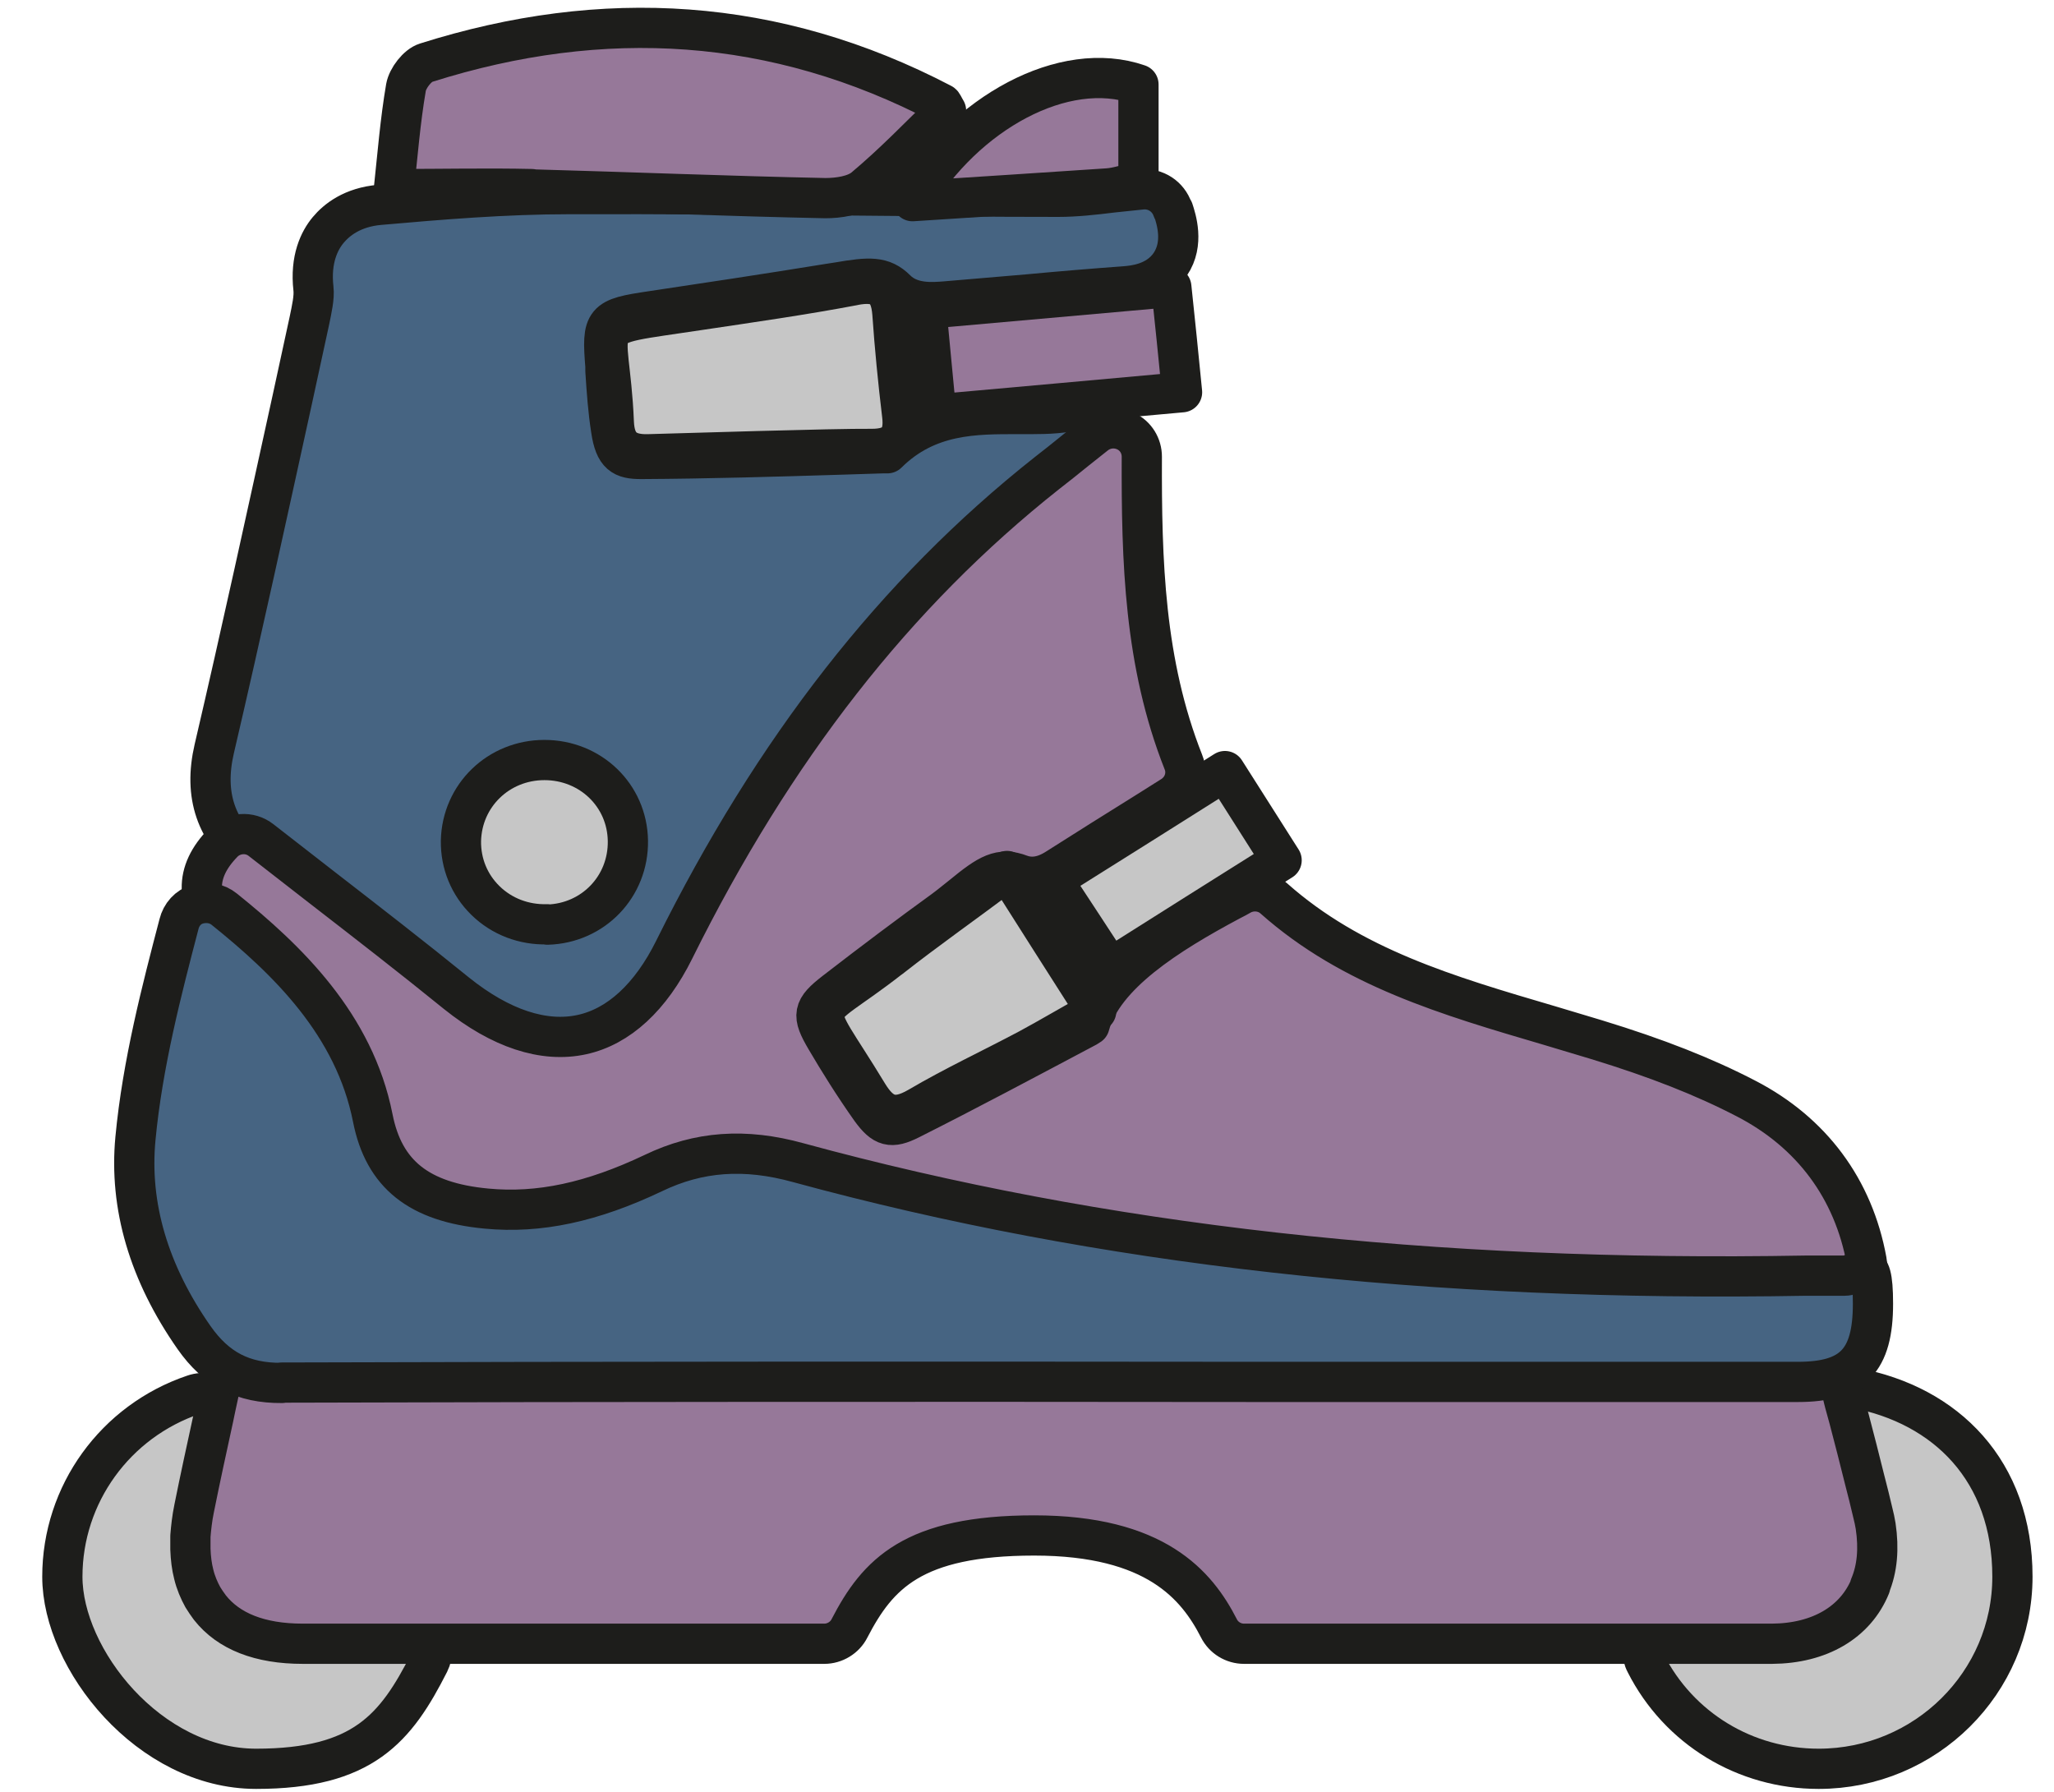 <svg viewBox="0 0 612.7 534.5" xmlns:xlink="http://www.w3.org/1999/xlink" version="1.1" xmlns="http://www.w3.org/2000/svg">
  <defs>
    <style>
      .cls-1, .cls-2 {
        fill: none;
      }

      .cls-3 {
        fill: #466482;
      }

      .cls-4 {
        clip-path: url(#clippath-1);
      }

      .cls-5 {
        isolation: isolate;
      }

      .cls-2 {
        stroke: #1d1d1b;
        stroke-linecap: round;
        stroke-linejoin: round;
        stroke-width: 12px;
      }

      .cls-6 {
        fill: #c6c6c6;
      }

      .cls-7 {
        fill: #967899;
      }

      .cls-8 {
        clip-path: url(#clippath);
      }
    </style>
    <clipPath id="clippath">
      <rect height="594.1" width="685.7" y="-56.7" x="-53" class="cls-1"></rect>
    </clipPath>
    <clipPath id="clippath-1">
      <rect height="594.1" width="685.7" y="-56.7" x="-53" class="cls-1"></rect>
    </clipPath>
  </defs>
  
  <g>
    <g id="Ebene_1">
      <g data-name="Ebene_1" id="Ebene_1-2">
        <g class="cls-5">
          <g id="Layer_1">
            <g class="cls-8">
              <g class="cls-4">
                <g>
                  <path d="M66.8,475.6c-4.5-5.5-5.7-13.8-3.5-24.5,1.7-8.4,3.6-16.6,5.5-25.3.7-3-.3-6-2.6-8.1s-5.5-2.7-8.4-1.7c-23.4,7.9-39.2,29.7-39.2,54.3s25.9,57.3,57.8,57.3,41.7-12.1,51.6-31.6c1.3-2.6,1.2-5.7-.3-8.2s-4.3-4-7.2-4h-30.8c-10.8,0-18.5-2.8-23-8.3h.1Z" class="cls-6"></path>
                  <path d="M66.8,475.6c-4.5-5.5-5.7-13.8-3.5-24.5,1.7-8.4,3.6-16.6,5.5-25.3.7-3-.3-6-2.6-8.1s-5.5-2.7-8.4-1.7c-23.4,7.9-39.2,29.7-39.2,54.3s25.9,57.3,57.8,57.3,41.7-12.1,51.6-31.6c1.3-2.6,1.2-5.7-.3-8.2s-4.3-4-7.2-4h-30.8c-10.8,0-18.5-2.8-23-8.3h.1Z" class="cls-2"></path>
                  <path d="M543.5,424.4v.2l.2.6c2.4,9,4.8,18.3,7.1,27.5,2.8,11.5-.3,18.5-3.3,22.4-5.6,7.1-14.7,8.7-21.4,8.8h-27.7c-2.9,0-5.7,1.5-7.2,4s-1.7,5.6-.3,8.2c9.9,19.5,29.7,31.5,51.6,31.5,31.9,0,57.8-25.7,57.8-57.3s-19.8-51.2-47-56.3c-2.8-.5-5.8.4-7.7,2.5-2,2.1-2.7,5.1-2,7.8" class="cls-6"></path>
                  <path d="M543.5,424.4v.2l.2.6c2.4,9,4.8,18.3,7.1,27.5,2.8,11.5-.3,18.5-3.3,22.4-5.6,7.1-14.7,8.7-21.4,8.8h-27.7c-2.9,0-5.7,1.5-7.2,4s-1.7,5.6-.3,8.2c9.9,19.5,29.7,31.5,51.6,31.5,31.9,0,57.8-25.7,57.8-57.3s-19.8-51.2-47-56.3c-2.8-.5-5.8.4-7.7,2.5-2,2.1-2.7,5.1-2,7.8h0Z" class="cls-2"></path>
                  <path d="M557.9,473.1c-4.4,10.8-15.1,17.1-29.3,17.2h-157.5c-3.2,0-6.1-1.8-7.5-4.6-6.6-12.9-18.9-27.7-55.1-27.7s-46.7,11.5-55.1,27.7c-1.4,2.8-4.4,4.6-7.5,4.6H90.3c-12.8,0-22.1-3.7-27.7-10.8-.8-1.1-1.5-2.1-2.1-3.1-1.1-2-2.1-4.3-2.7-6.8-.6-2.3-.9-4.8-1-7.5v-3.9c.2-2.5.5-5.3,1.1-8.2,1.8-9,3.8-18.1,5.8-27.3l.6-2.9,1.8-8.3c.8-3.9,4.3-6.6,8.3-6.6h465.8c3.9,0,7.2,2.6,8.2,6.3l1.1,4.1.4,1.7.3,1.2.3,1.1,1.1,4c1.6,6,3.1,12,4.6,18,.9,3.4,1.7,6.7,2.5,10.1.3,1.2.6,2.5.8,3.8,1,6.7.5,12.7-1.7,17.9h.1Z" class="cls-7"></path>
                  <path d="M557.9,473.1c-4.4,10.8-15.1,17.1-29.3,17.2h-157.5c-3.2,0-6.1-1.8-7.5-4.6-6.6-12.9-18.9-27.7-55.1-27.7s-46.7,11.5-55.1,27.7c-1.4,2.8-4.4,4.6-7.5,4.6H90.3c-12.8,0-22.1-3.7-27.7-10.8-.8-1.1-1.5-2.1-2.1-3.1-1.1-2-2.1-4.3-2.7-6.8-.6-2.3-.9-4.8-1-7.5v-3.9c.2-2.5.5-5.3,1.1-8.2,1.8-9,3.8-18.1,5.8-27.3l.6-2.9,1.8-8.3c.8-3.9,4.3-6.6,8.3-6.6h465.8c3.9,0,7.2,2.6,8.2,6.3l1.1,4.1.4,1.7.3,1.2.3,1.1,1.1,4c1.6,6,3.1,12,4.6,18,.9,3.4,1.7,6.7,2.5,10.1.3,1.2.6,2.5.8,3.8,1,6.7.5,12.7-1.7,17.9h.1Z" class="cls-2"></path>
                  <path d="M349.8,62.5c-1.3-3.9-5.1-6.4-9.2-6-2.9.3-5.8.6-8.6.9-5.7.7-11.1,1.3-16.3,1.3-20.4,0-40.8-.2-61.2-.4-27.7-.2-56.4-.5-84.7-.4-19.1,0-38.4,1.6-56.5,3.2-8.2.7-12.9,4.5-15.4,7.5-2.6,3.1-5.4,8.7-4.4,17.5.3,2.6-.5,6.1-1.2,9.5l-5.1,23.5c-7.5,34.2-15.2,69.6-23.3,104.3-3.2,13.8.5,24.7,11.4,33.2,8.7,6.8,17.3,13.6,25.9,20.5,12.1,9.7,24.7,19.7,37.2,29.3,10.2,7.7,22.4,10.8,34.4,8.7,12.3-2.2,23-9.6,30-20.7,3.3-5.2,6.3-10.8,9.4-17.1,25.2-52.3,61.7-97.3,108.4-133.8,2-1.6,3.5-3.4,4.7-4.8.4-.5.8-1,1.2-1.4,2.5-2.8,3-6.8,1.2-10.1-1.8-3.3-5.5-5-9.2-4.4-4.6.8-9.6.7-14.8.7-12.7,0-27-.2-39,11.7h-1.4l-12.6.4c-19.5.6-39.7,1.2-59.5,1.3-5.4,0-7.8-1.2-8.9-8.7-.9-5.7-1.3-11.4-1.7-17.5v-1.4c-1.1-13.7-.5-14.4,13.8-16.5,16-2.4,33.4-5,53.1-8.2l2.6-.4c9.3-1.6,13.2-1.8,17.2,2.2,4.4,4.4,10.9,3.8,14.8,3.5,8.2-.7,16.5-1.4,24.7-2.1,9.6-.9,19.2-1.7,28.8-2.4,2.3-.2,9.5-.7,13.5-6.6,4.2-6.2,1.7-13.6.9-16.1" class="cls-3"></path>
                  <path d="M349.8,62.5c-1.3-3.9-5.1-6.4-9.2-6-2.9.3-5.8.6-8.6.9-5.7.7-11.1,1.3-16.3,1.3-20.4,0-40.8-.2-61.2-.4-27.7-.2-56.4-.5-84.7-.4-19.1,0-38.4,1.6-56.5,3.2-8.2.7-12.9,4.5-15.4,7.5-2.6,3.1-5.4,8.7-4.4,17.5.3,2.6-.5,6.1-1.2,9.5l-5.1,23.5c-7.5,34.2-15.2,69.6-23.3,104.3-3.2,13.8.5,24.7,11.4,33.2,8.7,6.8,17.3,13.6,25.9,20.5,12.1,9.7,24.7,19.7,37.2,29.3,10.2,7.7,22.4,10.8,34.4,8.7,12.3-2.2,23-9.6,30-20.7,3.3-5.2,6.3-10.8,9.4-17.1,25.2-52.3,61.7-97.3,108.4-133.8,2-1.6,3.5-3.4,4.7-4.8.4-.5.8-1,1.2-1.4,2.5-2.8,3-6.8,1.2-10.1-1.8-3.3-5.5-5-9.2-4.4-4.6.8-9.6.7-14.8.7-12.7,0-27-.2-39,11.7h-1.4l-12.6.4c-19.5.6-39.7,1.2-59.5,1.3-5.4,0-7.8-1.2-8.9-8.7-.9-5.7-1.3-11.4-1.7-17.5v-1.4c-1.1-13.7-.5-14.4,13.8-16.5,16-2.4,33.4-5,53.1-8.2l2.6-.4c9.3-1.6,13.2-1.8,17.2,2.2,4.4,4.4,10.9,3.8,14.8,3.5,8.2-.7,16.5-1.4,24.7-2.1,9.6-.9,19.2-1.7,28.8-2.4,2.3-.2,9.5-.7,13.5-6.6,4.2-6.2,1.7-13.6.9-16.1h0l-.2-.2Z" class="cls-2"></path>
                  <path d="M67.1,278.5c15.4,14.6,32,32.9,38.3,57.2,5.2,20.4,13.4,27.5,35,30.7,22.8,3.3,43.1-4,60-11.6,10.9-4.9,19-6,27-3.8,71.8,20.1,146.6,31.5,228.8,34.8,20.9.8,41.4.6,63,.4,9.7-.1,19.5-.2,29.3-.2s4.9-1.1,6.5-3,2.3-4.4,1.8-6.9c-3.9-21.5-16.4-38.3-35.9-48.4-12.5-6.5-26.7-12.1-44.7-17.6-4.7-1.4-9.3-2.8-14-4.2-30.3-8.9-59-17.3-82.2-37.9-2.8-2.5-6.9-2.8-10.1-.9-.5.3-1.6.9-3,1.6-18.5,9.9-37.8,22-41.9,37.1-.4.3-1.1.7-2.1,1.2-16.8,8.9-34.2,18.2-51.5,26.9-5.6,2.8-7.8,2.2-11.6-3-5.1-7.2-9.7-14.6-13.4-20.9-4.3-7.3-4-9,2.7-14.2,11.9-9.2,22.6-17.2,32.4-24.3,1.9-1.4,3.7-2.9,5.6-4.4,7.8-6.4,11.3-8.5,17.3-6.2,3.3,1.2,6.9.7,10.8-1.8,9-5.7,18-11.4,27.2-17.1l7.3-4.6c3.4-2.2,4.8-6.4,3.3-10.1-11.7-29.6-12.5-60-12.4-91.1,0-3.2-1.8-6.2-4.8-7.6s-6.4-1-9,1l-5.8,4.6c-3.3,2.7-6.1,4.9-8.8,7-45.1,35.7-81.4,82.2-111.1,142.1-7,14.1-16.5,22.9-27.5,25.3-11.4,2.5-24.3-1.8-37.4-12.3-13.3-10.8-27-21.4-40.3-31.7-6-4.7-12-9.3-18-14-3.4-2.7-8.3-2.3-11.3.7-4.4,4.5-6.5,9-6.4,13.7,0,6.2,4.1,10.7,7.1,13.5h-.2Z" class="cls-7"></path>
                  <path d="M67.1,278.5c15.4,14.6,32,32.9,38.3,57.2,5.2,20.4,13.4,27.5,35,30.7,22.8,3.3,43.1-4,60-11.6,10.9-4.9,19-6,27-3.8,71.8,20.1,146.6,31.5,228.8,34.8,20.9.8,41.4.6,63,.4,9.7-.1,19.5-.2,29.3-.2s4.9-1.1,6.5-3,2.3-4.4,1.8-6.9c-3.9-21.5-16.4-38.3-35.9-48.4-12.5-6.5-26.7-12.1-44.7-17.6-4.7-1.4-9.3-2.8-14-4.2-30.3-8.9-59-17.3-82.2-37.9-2.8-2.5-6.9-2.8-10.1-.9-.5.3-1.6.9-3,1.6-18.5,9.9-37.8,22-41.9,37.1-.4.3-1.1.7-2.1,1.2-16.8,8.9-34.2,18.2-51.5,26.9-5.6,2.8-7.8,2.2-11.6-3-5.1-7.2-9.7-14.6-13.4-20.9-4.3-7.3-4-9,2.7-14.2,11.9-9.2,22.6-17.2,32.4-24.3,1.9-1.4,3.7-2.9,5.6-4.4,7.8-6.4,11.3-8.5,17.3-6.2,3.3,1.2,6.9.7,10.8-1.8,9-5.7,18-11.4,27.2-17.1l7.3-4.6c3.4-2.2,4.8-6.4,3.3-10.1-11.7-29.6-12.5-60-12.4-91.1,0-3.2-1.8-6.2-4.8-7.6s-6.4-1-9,1l-5.8,4.6c-3.3,2.7-6.1,4.9-8.8,7-45.1,35.7-81.4,82.2-111.1,142.1-7,14.1-16.5,22.9-27.5,25.3-11.4,2.5-24.3-1.8-37.4-12.3-13.3-10.8-27-21.4-40.3-31.7-6-4.7-12-9.3-18-14-3.4-2.7-8.3-2.3-11.3.7-4.4,4.5-6.5,9-6.4,13.7,0,6.2,4.1,10.7,7.1,13.5h-.2Z" class="cls-2"></path>
                  <path d="M83.9,412.4c97.3-.3,196.1-.3,291.8-.2h160.6c16.4,0,22.4-6.4,22.4-23.3s-3.8-8.4-8.4-8.4h-11.5c-112.1,2-210.5-9.1-300.7-33.7-15.9-4.4-29.7-3.4-43.2,3.1-18.3,8.7-34.1,12.1-49.8,10.6-20.2-1.9-30.6-10.3-33.9-27-5.5-27.9-25.5-47.2-44.3-62.3-2.2-1.8-5.2-2.3-8-1.5s-4.8,3.1-5.5,5.9c-5.1,19.5-10.9,41.7-13,64-1.9,20.1,4,40.1,17.5,59.4,6.6,9.4,14.6,13.6,26.2,13.5" class="cls-3"></path>
                  <path d="M83.9,412.4c97.3-.3,196.1-.3,291.8-.2h160.6c16.4,0,22.4-6.4,22.4-23.3s-3.8-8.4-8.4-8.4h-11.5c-112.1,2-210.5-9.1-300.7-33.7-15.9-4.4-29.7-3.4-43.2,3.1-18.3,8.7-34.1,12.1-49.8,10.6-20.2-1.9-30.6-10.3-33.9-27-5.5-27.9-25.5-47.2-44.3-62.3-2.2-1.8-5.2-2.3-8-1.5s-4.8,3.1-5.5,5.9c-5.1,19.5-10.9,41.7-13,64-1.9,20.1,4,40.1,17.5,59.4,6.6,9.4,14.6,13.6,26.2,13.5h-.2Z" class="cls-2"></path>
                  <path d="M158.5,56.5c29.2.8,58.4,2,87.7,2.6,3.9,0,8.9-.7,11.7-3.1,8.6-7.2,16.5-15.4,24.3-23-.9-1.5-1-2-1.3-2.1C231.3,5,179.9,2,127.1,18.7c-2.6.8-5.5,4.6-6,7.4-1.7,9.9-2.5,20.1-3.6,30.3,14.7,0,27.9-.3,41.1,0" class="cls-7"></path>
                  <path d="M158.5,56.5c29.2.8,58.4,2,87.7,2.6,3.9,0,8.9-.7,11.7-3.1,8.6-7.2,16.5-15.4,24.3-23-.9-1.5-1-2-1.3-2.1C231.3,5,179.9,2,127.1,18.7c-2.6.8-5.5,4.6-6,7.4-1.7,9.9-2.5,20.1-3.6,30.3,14.7,0,27.9-.3,41.1,0h-.1Z" class="cls-2"></path>
                  <path d="M254.7,85.1c-15.3,2.9-30.8,5.1-46.2,7.4-35.4,5.4-26.7,1.3-25.4,33.5.3,6.8,3.4,9.7,10.3,9.5,10.9-.3,55.4-1.7,66.7-1.6,7,0,9.9-3.1,9-10.2-1.2-10-2.2-20.1-2.9-30.2-.6-7.7-4-9.9-11.6-8.4" class="cls-6"></path>
                  <path d="M254.7,85.1c-15.3,2.9-30.8,5.1-46.2,7.4-35.4,5.4-26.7,1.3-25.4,33.5.3,6.8,3.4,9.7,10.3,9.5,10.9-.3,55.4-1.7,66.7-1.6,7,0,9.9-3.1,9-10.2-1.2-10-2.2-20.1-2.9-30.2-.6-7.7-4-9.9-11.6-8.4h0Z" class="cls-2"></path>
                  <path d="M265.6,285.7c-25.3,19.8-25,10.4-6.8,40.5,4,6.6,8,8.2,15.1,4.1,10.7-6.3,22.1-11.6,33-17.4,6.3-3.4,12.5-7.1,20.1-11.3-9.2-14.4-17.4-27.3-26.6-41.8-13.1,9.8-24.2,17.6-34.9,26" class="cls-6"></path>
                  <path d="M265.6,285.7c-25.3,19.8-25,10.4-6.8,40.5,4,6.6,8,8.2,15.1,4.1,10.7-6.3,22.1-11.6,33-17.4,6.3-3.4,12.5-7.1,20.1-11.3-9.2-14.4-17.4-27.3-26.6-41.8-13.1,9.8-24.2,17.6-34.9,26h0Z" class="cls-2"></path>
                  <path d="M279.3,123.6c24.5-2.2,48.1-4.3,73.3-6.6-1.1-11.4-2.1-20.9-3.2-31.4-24.9,2.2-48.4,4.3-73.1,6.5,1,10.9,2,20.7,3,31.5" class="cls-7"></path>
                  <path d="M279.3,123.6c24.5-2.2,48.1-4.3,73.3-6.6-1.1-11.4-2.1-20.9-3.2-31.4-24.9,2.2-48.4,4.3-73.1,6.5,1,10.9,2,20.7,3,31.5h0Z" class="cls-2"></path>
                  <path d="M331.2,288.8c17.4-11,33.9-21.4,51.1-32.2-5.7-9-11-17.3-16.9-26.6-17.7,11.2-34.3,21.6-51.5,32.4,6.2,9.4,11.6,17.7,17.3,26.4" class="cls-6"></path>
                  <path d="M331.2,288.8c17.4-11,33.9-21.4,51.1-32.2-5.7-9-11-17.3-16.9-26.6-17.7,11.2-34.3,21.6-51.5,32.4,6.2,9.4,11.6,17.7,17.3,26.4h0Z" class="cls-2"></path>
                  <path d="M330.4,56.2c3-.2,6-1.3,9.2-2v-29c-22.2-7.7-51.7,8.4-67.4,34.8,20-1.3,39.1-2.5,58.2-3.8" class="cls-7"></path>
                  <path d="M330.4,56.2c3-.2,6-1.3,9.2-2v-29c-22.2-7.7-51.7,8.4-67.4,34.8,20-1.3,39.1-2.5,58.2-3.8h0Z" class="cls-2"></path>
                  <path d="M163.3,275.8c13.7-.4,24.2-11.4,24-25s-11.2-24.1-24.9-24.1-24.6,10.6-24.9,24.1c-.1,6.8,2.5,13.1,7.3,17.8,4.9,4.8,11.5,7.3,18.5,7.1" class="cls-6"></path>
                  <path d="M163.3,275.8c13.7-.4,24.2-11.4,24-25s-11.2-24.1-24.9-24.1-24.6,10.6-24.9,24.1c-.1,6.8,2.5,13.1,7.3,17.8,4.9,4.8,11.5,7.3,18.5,7.1h0Z" class="cls-2"></path>
                </g>
              </g>
            </g>
          </g>
        </g>
      </g>
    </g>
  </g>
</svg>
